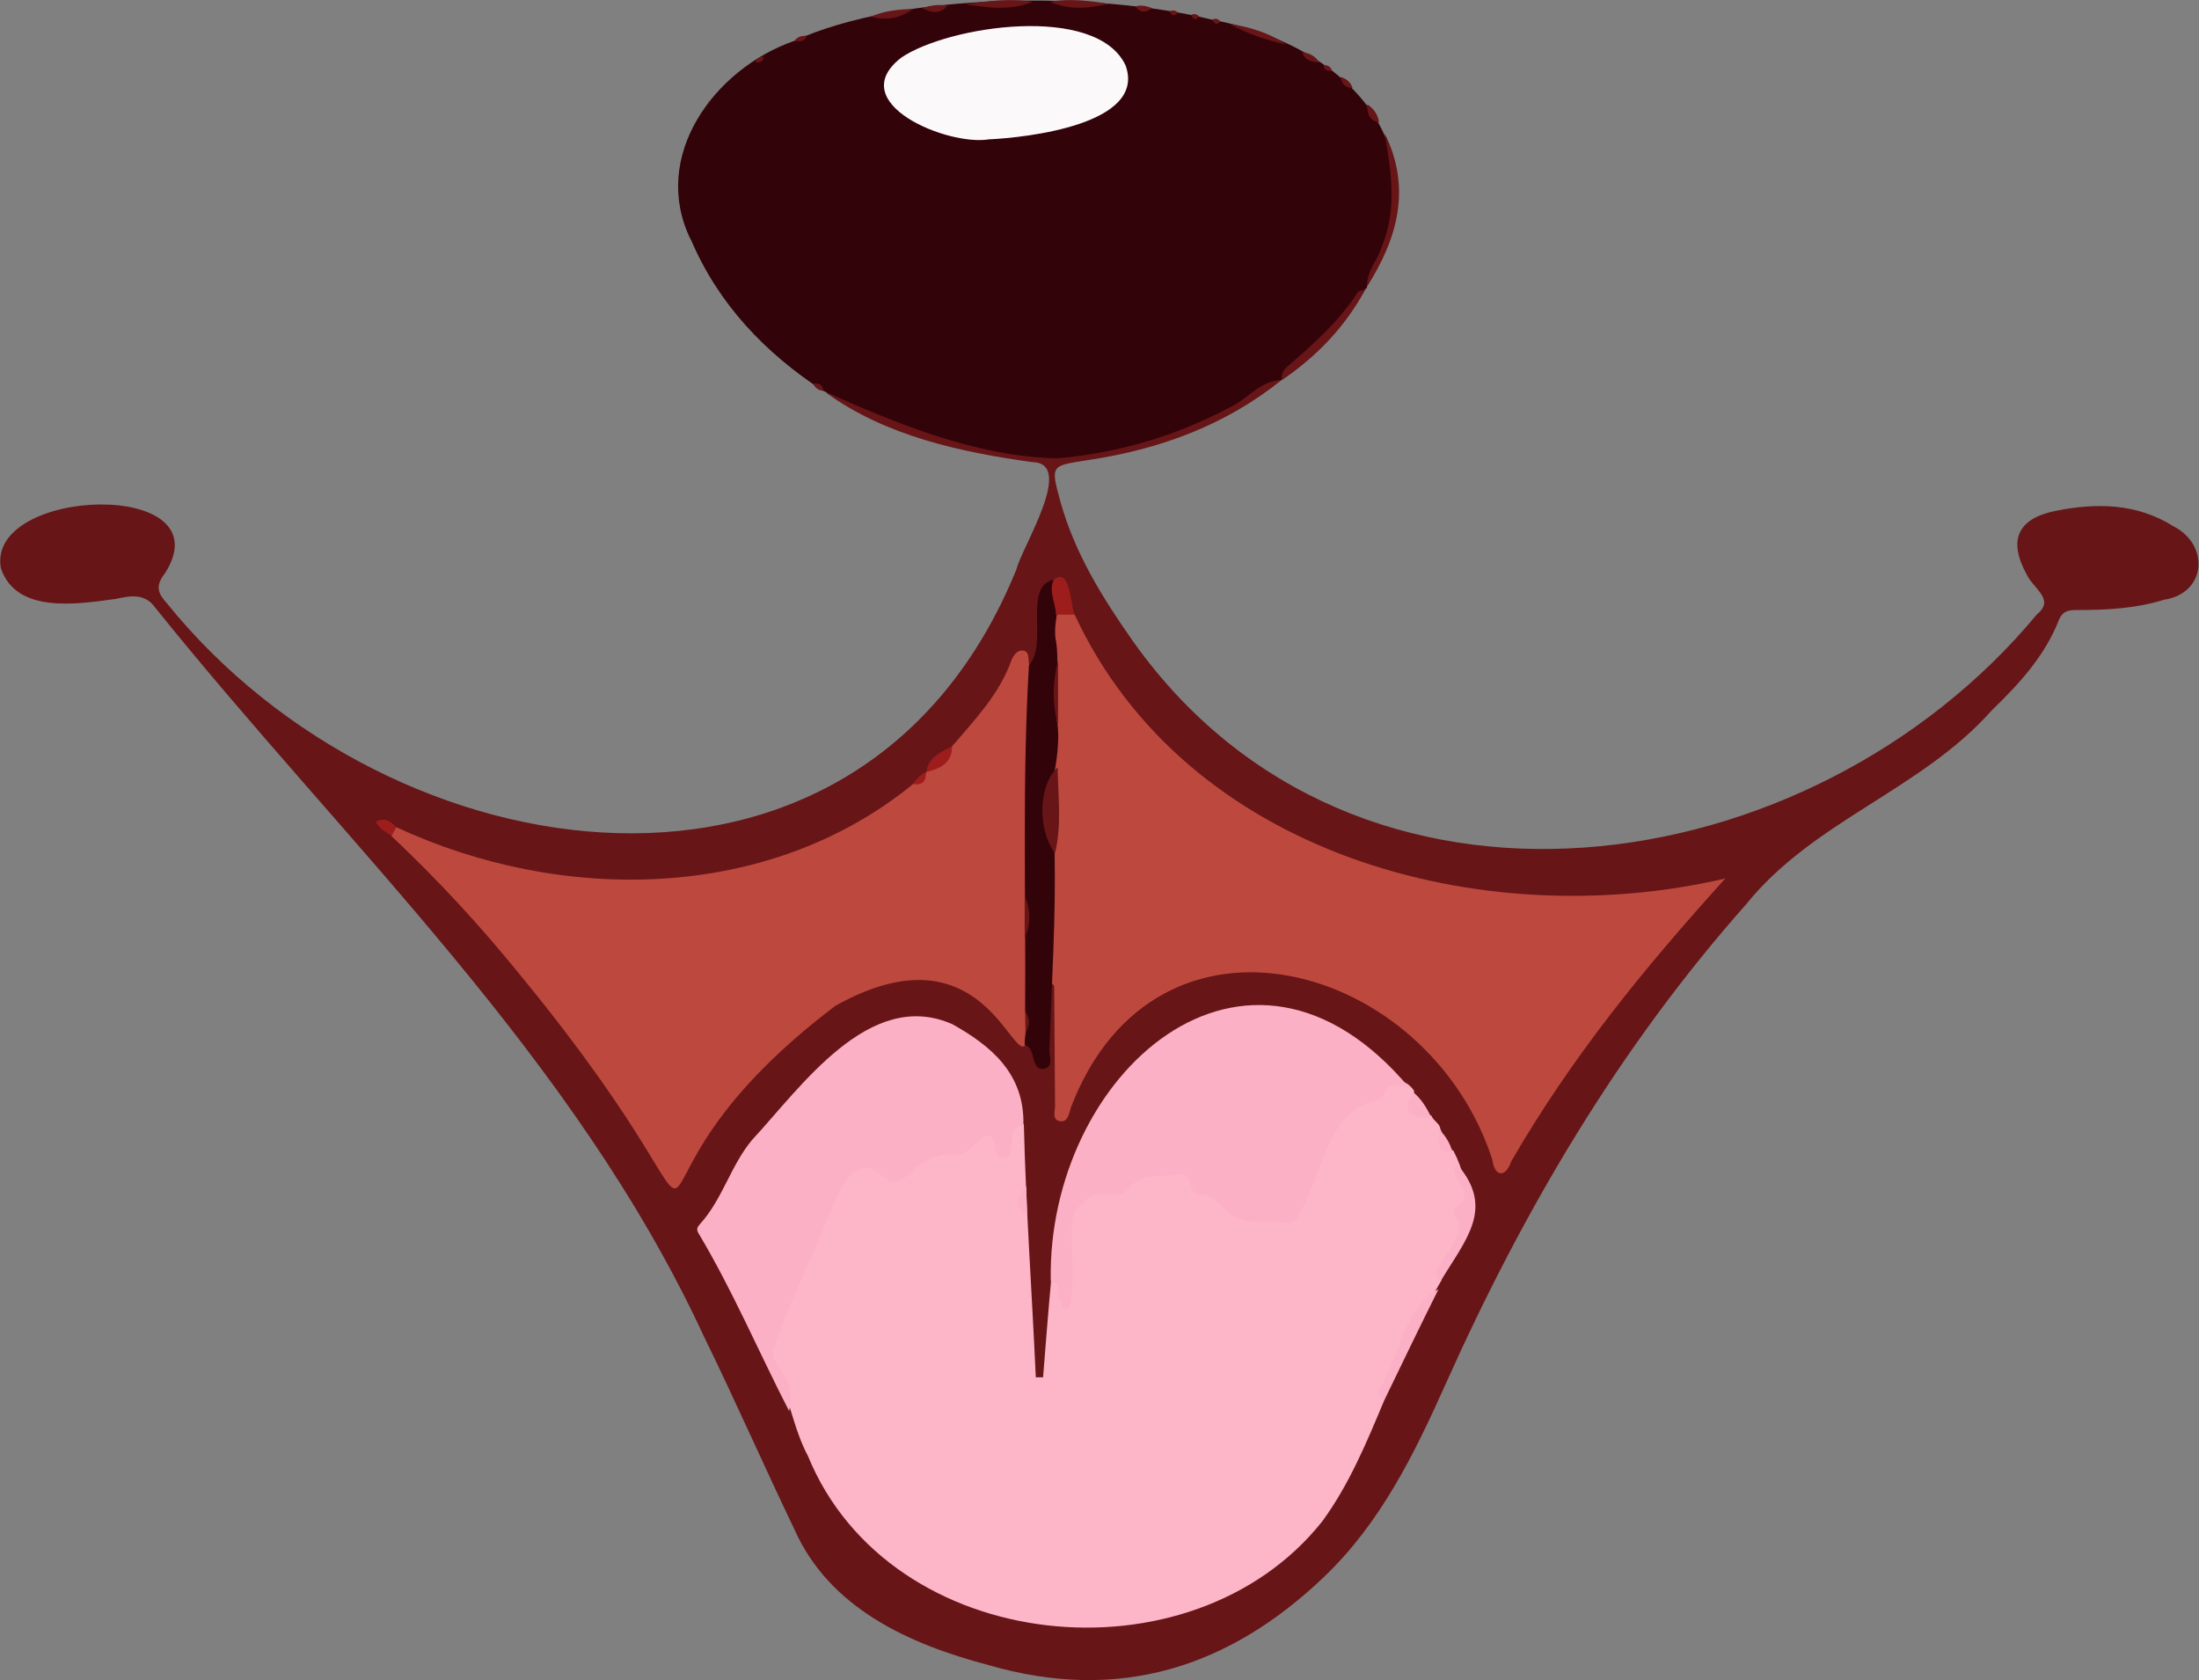 <?xml version="1.0" encoding="utf-8"?>
<!-- Generator: Adobe Illustrator 28.2.0, SVG Export Plug-In . SVG Version: 6.00 Build 0)  -->
<svg version="1.1" baseProfile="tiny" id="Layer_1" xmlns="http://www.w3.org/2000/svg" xmlns:xlink="http://www.w3.org/1999/xlink"
	 x="0px" y="0px" viewBox="0 0 514.4 393" overflow="visible" xml:space="preserve">
<rect x="0" y="0" width="514.4" height="393" fill="#808080" stroke="none"/>
<g>
	<path fill="#671517" d="M299.8,88.9c-13.2,10.6-28.5,16.2-45.1,18.7c-9,1.4-9,1.1-6.6,9.9c3.4,12.1,9.9,22.5,17,32.6
		c52,73.2,158.5,57.4,211.4-6.4c4.3-3.5-0.8-5.9-2.4-9.3c-4.4-8-2.2-13.1,6.8-14.9c9.5-1.9,18.9-1.8,27.5,3.6
		c8.5,4.3,7.8,15.7-2.2,17.2c-6.4,2-13.1,2.4-19.8,2.4c-2.1,0-3.8-0.1-4.8,2.4c-3.3,8.4-9.3,14.9-15.7,21.1
		c-16.5,18.6-41.7,25.8-57.4,45.3c-29.7,33.5-52.1,71.5-70.3,112.2c-7.4,16.5-15.2,32.5-28.5,45.2c-22.4,21.4-48.2,29.4-78.5,20.6
		c-18.6-4.9-37.2-13.3-45.4-31.8c-7.2-15-13.9-30.3-21.2-45.2C134.2,246.9,80.8,197.6,36.2,142c-2.4-3.3-5.9-2.6-9.1-1.9
		c-8.9,1.2-23.3,3.6-26.9-7.2c-3.4-19.1,52.5-21,38.4,1.2c-2.5,3.1-1.5,4.9,0.5,7.1c52.4,64.8,162.6,81.1,198.7-8.1
		c1.3-5.2,13.8-24.8,3.7-25c-16.7-2.3-34.3-6.1-48.2-16.2c2.2-2,4.1-0.3,5.8,0.7c24.5,12.8,54.1,17.9,79.6,5.4
		c5.4-2.1,10.5-5,15.4-8.2C295.8,88.7,297.6,86.9,299.8,88.9z"/>
	<path fill="#320309" d="M299.8,88.9c-4.7,0.1-7.5,3.9-11.2,5.9c-12.9,7-26.6,11.1-41.1,12.4c-19.2-0.3-38.2-8.3-55-15.8
		c-13.5-8.8-24.5-20.3-30.9-35.4l0,0.1c-9.6-19.5,5.5-40,24.1-46.5c25.2-11.6,71.3-11.6,97.8-5c31.9,5.9,55.3,30.5,36.3,62.3
		c0,0.4-0.1,0.6-0.4,0.7C314.2,76,306.6,82,299.8,88.9z"/>
	<path fill="#671517" d="M319.8,67c-0.2-3.3,2.2-5.8,3.2-8.7c3.9-9.1,2.5-17.8,0.9-27.1C330.2,43.9,327,55.7,319.8,67z"/>
	<path fill="#671517" d="M299.9,88.9c-0.3-1.3,0.3-2.3,1.2-3.1c6.1-5.3,12.1-10.6,16.5-17.4c0.3-0.4,1.2-0.5,1.8-0.7
		C314.7,76.4,308.1,83.3,299.9,88.9z"/>
	<path fill="#671517" d="M241.6,0.4c-5.2,2.2-10.5,1.4-15.8,0.6C231.1,0.2,236.3-0.4,241.6,0.4z"/>
	<path fill="#671517" d="M259.5,0.9c-4.7,1-9.3,1.6-13.9-0.5C250.3-0.4,254.9,0.2,259.5,0.9z"/>
	<path fill="#671517" d="M300.9,10.4c-4.7-1-9.1-2.5-13.3-4.8C292.4,6.3,296.9,7.7,300.9,10.4z"/>
	<path fill="#671517" d="M213.6,2.1c-3,2.2-6.3,2.8-9.9,1.8C206.9,2.5,210.2,2.2,213.6,2.1z"/>
	<path fill="#671517" d="M221.6,1.4c-1.8,2-3.8,1.6-5.9,0.5C217.7,1.3,219.6,0.9,221.6,1.4z"/>
	<path fill="#671517" d="M322.6,28.6c-2.4-0.4-2.8-2.2-2.8-4.2C321.4,25.4,322.3,26.8,322.6,28.6z"/>
	<path fill="#671517" d="M308.6,14.6c-1.8-0.1-3.4-0.5-4-2.4C306.3,12.4,307.7,13.1,308.6,14.6z"/>
	<path fill="#671517" d="M269.5,1.9c-1.4,1.1-2.8,1.2-3.9-0.4C266.9,1.1,268.2,1.4,269.5,1.9z"/>
	<path fill="#671517" d="M316.4,20.6c-1.6-0.1-2.6-0.9-2.8-2.6C315,18.4,316,19.3,316.4,20.6z"/>
	<path fill="#671517" d="M188.7,8.4c-0.5,1.5-1.7,1.3-2.9,1.2C186.5,8.6,187.5,8.3,188.7,8.4z"/>
	<path fill="#671517" d="M311.6,16.6c-1.1,0.1-1.9-0.2-2-1.4C310.6,15.2,311.3,15.6,311.6,16.6z"/>
	<path fill="#671517" d="M178.7,13.3c-0.2,1.1-0.9,1.4-2,1.3C177,13.7,177.7,13.2,178.7,13.3z"/>
	<path fill="#671517" d="M275.5,2.9c-0.8,1.1-1.4,0.7-1.9-0.2C274.3,2.3,274.9,2.4,275.5,2.9z"/>
	<path fill="#671517" d="M285.5,5c-0.9,1-1.4,0.6-1.9-0.4C284.3,4.2,284.9,4.4,285.5,5z"/>
	<path fill="#671517" d="M280.5,3.8c-0.9,1.2-1.4,0.7-1.9-0.3C279.3,3.1,279.9,3.3,280.5,3.8z"/>
	<path fill="#671517" d="M190.2,89.8c1.3-0.3,2.2,0.1,2.4,1.6C191.5,91.4,190.8,90.8,190.2,89.8z"/>
	<path fill="#671517" d="M161.7,56.2c0-0.1,0.1-0.2,0-0.2L161.7,56.2z"/>
	<path fill="#671517" d="M166.4,23.5c-0.3,0.4-0.6,0.7-0.8,1C165.6,23.9,165.8,23.6,166.4,23.5z"/>
	<path fill="#FDB5C8" d="M323.8,327.6c-4.1,9.8-8.2,19.7-14.5,28.3c-30.6,38.5-101.2,31.4-120.3-15.3c-3-5.6-4.1-12-6.4-17.7
		c-3.4-4.2-2.7-8.4-1-13c3.7-10.3,9.2-19.8,12.8-30.2c1.6-4.1,6.2-10.2,11.1-6.9c6,4.7,7.4-2.7,12.4-3.5c9,0.7,11.8-9.1,16.8-1.6
		c1.4-1.8,0.7-5.9,4.8-4.7c0.5,19.8,1.9,39.4,2.8,59.2c0.6,0,1.1,0,1.7,0c0.6-7.6,1.2-15.3,1.9-22.9c2.6-1.3,2.4,1.3,3.5,2.7
		c-0.2-25.2-1.8-21.3,22-28.6c10.4-1.3,15.1,12.6,26.5,10.8c2.6-0.2,4.5-0.5,5.7-3c1.5-3.1,3.5-6.1,4.4-9.5
		c0.8-7.1,16.8-25.6,22.8-16.5c-0.5,3.3,1.7,4.7,4.2,5.9l-0.1,0c0.4,1.1,1.9,1.7,2,2.9c0.9,1.8,0.9,4.2,3.1,5.2
		c4.6,8.9,4.2,18.9-2,27.1c-0.7,1-1.4,1.9-0.8,3.2C332,308.7,326.3,317.3,323.8,327.6z"/>
	<path fill="#BD483E" d="M251.4,143.8c26,56,95.1,75,152.2,61.7c-19.1,21.1-35.9,41.7-50.1,66.2c-1.3,3.9-3.9,3.6-4.4-0.4
		c-15-46.3-78.7-64.3-98.6-12.2c-0.4,1.4-0.7,3.4-2.4,3.2c-2.1-0.2-1.3-2.4-1.3-3.7c-0.1-9.3-0.1-18.6-0.2-28
		c-1.2-1.1-1.5-2.6-1.5-4.1c0-8.8-0.5-17.6,0.3-26.4c1.6-10,0.3-20.2,0.7-30.3c0.2-6.1,0.2-12.2-0.1-18.3
		C244.4,147.4,245.9,139.2,251.4,143.8z"/>
	<path fill="#BD483E" d="M92.7,193.5c38.5,17.9,87,17.6,120.9-10.1c1.5-0.4,2.4-1.6,3.1-2.8l0,0c1.9-2.1,4.7-3.3,6-6l0,0
		c5.2-6.1,10.8-11.9,13.7-19.6c0.3-0.9,1.2-3.1,3-2.8c1.6,0.3,1,2.2,1.4,3.4c2,2.4,1.7,5.4,1.4,8.1c-2,25.8-0.3,51.7-1.2,77.5
		c-3,15.9-7.6-27.2-45.6-5.9c-62.7,47.5-11.7,68.4-73.7-7.2c-9.3-11.5-19.3-22.3-30.1-32.5C91.2,194.5,91.7,193.9,92.7,193.5z"/>
	<path fill="#FBB0C5" d="M329.7,254.5c-2.3-0.4-4.9-1.9-6.1,1.8c-0.1,0.4-0.6,0.9-1,1c-12.3,1.8-13.2,17.9-18.8,26.8
		c-0.4,1.2-1.7,2.2-2.6,2c-4.9-1.1-10.4,1-14.6-3.1c-1.8-1.7-3.3-3.8-6.2-3.5c-2.7-0.5-1.1-5.8-5.1-4.8c-3.8,0.7-8.3-0.4-11.1,3.1
		c-2.7,3.4-6.4,0.1-9.5,2.4c-2.6,1.9-4,3.4-4,6.6c-0.3,2,1.7,26.8-2.9,17.3c-0.4-1.6,0.8-3.9-2-4.4
		C244.8,251.6,291.5,209,329.7,254.5z"/>
	<path fill="#FBB0C5" d="M239.4,263.2c-2.8,0.3-2.8,2.3-2.8,4.4c0.2,3.9-3.7,4.5-3.8,0.5c-1.4-6.7-5.5,2.4-9,1.9
		c-11.7-0.6-11.3,10.4-17.6,4.9c-6.3-5.7-10.4,4.3-12.2,9.2c-4.2,10.6-9.6,20.7-13.1,31.7c-0.3,5,5.5,5.8,3.7,14.3
		c-7.1-13.8-13.2-28.2-21.2-41.6c-0.6-1-0.2-1.5,0.3-2.1c5.3-5.8,7.2-13.7,12.2-19.7c11.5-12.4,27.5-35.7,46.9-27.1
		C231.9,244.7,239.7,251.2,239.4,263.2z"/>
	<path fill="#320309" d="M239.8,236.5c0.2-27-0.7-53.9,0.9-80.9c4.6-5-1.5-18.4,5.8-20c2.5,4.4-0.2,9,0.4,13.7
		c1.3,6.5-0.8,13.6,0.5,20.3c1.1,10.3-4.6,19.9-0.7,30c0.3,15.3-0.7,30.5-1.2,45.6c-0.2,1.7,1.1,4.3-1.2,4.8c-3.4,0.6-1.8-5-4.6-5.5
		C239.6,241.8,240.7,239.1,239.8,236.5z"/>
	<path fill="#FBB0C5" d="M337,299.7c-4.4-3.1,8.2-9.7,3-16c-0.1-0.2,0.2-1.1,0.5-1.3c6-3.7-3-7.7,0.4-10
		C349.8,282.7,342.8,290,337,299.7z"/>
	<path fill="#FBB0C5" d="M323.8,327.6c-1.2-0.7-1.4-1.9-0.9-3c4.5-7.3,5.7-18.9,13.6-23C332.2,310.2,328,318.9,323.8,327.6z"/>
	<path fill="#9D1D1D" d="M247,143.8c0-2.7-1.8-5.4-0.5-8.2c3.9-3.1,3.9,6.1,4.9,8.2C249.9,143.8,248.5,143.8,247,143.8z"/>
	<path fill="#FBB0C5" d="M334.8,261.4c-5.6,0.3-6.7-1.6-4.2-5.9C332.5,257.1,333.8,259.2,334.8,261.4z"/>
	<path fill="#9D1D1D" d="M222.7,174.6c0,4-2.8,5.2-6,6C217.2,177.1,220,176,222.7,174.6z"/>
	<path fill="#FBB0C5" d="M240.3,284.5c-2.8-2.2-2.4-4.6-0.2-7C240.1,279.9,240.2,282.2,240.3,284.5z"/>
	<path fill="#9D1D1D" d="M92.7,193.5c-0.4,0.7-0.7,1.4-1.1,2.1c-1.2-1-2.9-1.6-3.7-3.4C90.1,191.1,91.4,192.2,92.7,193.5z"/>
	<path fill="#FBB0C5" d="M339.8,269.5c-4.5,0.3-2.9-2.9-3.1-5.2C338.2,265.7,339.2,267.5,339.8,269.5z"/>
	<path fill="#9D1D1D" d="M216.6,180.6c0.1,2.1-0.8,3.2-3.1,2.8C214.4,182.2,215.3,181.2,216.6,180.6z"/>
	<path fill="#9D1D1D" d="M223.6,173.5c-0.3,0.3-0.7,0.7-1,1C223,174.2,223.3,173.9,223.6,173.5z"/>
	<path fill="#FBB0C5" d="M336.3,263.5c-0.2-0.3-0.5-0.6-0.7-0.9C335.8,262.9,336.1,263.2,336.3,263.5z"/>
	<path fill="#FBB0C5" d="M335.6,262.5c-0.3-0.4-0.6-0.8-0.9-1.2C335,261.8,335.3,262.1,335.6,262.5z"/>
	<path fill="#FCF9FB" d="M231.3,32.6c-9.6,1.6-34.1-8.5-20.5-19.1c11-7.5,45.7-12.7,52.5,1.8C268.3,29.1,240.1,32.2,231.3,32.6z"/>
	<path fill="#671517" d="M246.8,199.6c-4.2-5.6-3.9-15.9,0.6-20.1C247.5,186.2,248.4,192.9,246.8,199.6z"/>
	<path fill="#671517" d="M247.5,169.6c-1.4-5-1.3-10,0-15.1C247.5,159.6,247.5,164.6,247.5,169.6z"/>
	<path fill="#671517" d="M247.4,150.6c-0.2-0.5-0.3-0.9-0.5-1.4C247.1,149.7,247.3,150.2,247.4,150.6z"/>
	<path fill="#671517" d="M239.7,209.5c1.4,3.3,1.5,6.7,0,10C239.7,216.2,239.7,212.9,239.7,209.5z"/>
	<path fill="#671517" d="M239.8,236.5c1.2,1.7,1.2,3.4,0.1,5.1C239.9,239.9,239.8,238.2,239.8,236.5z"/>
</g>
</svg>
